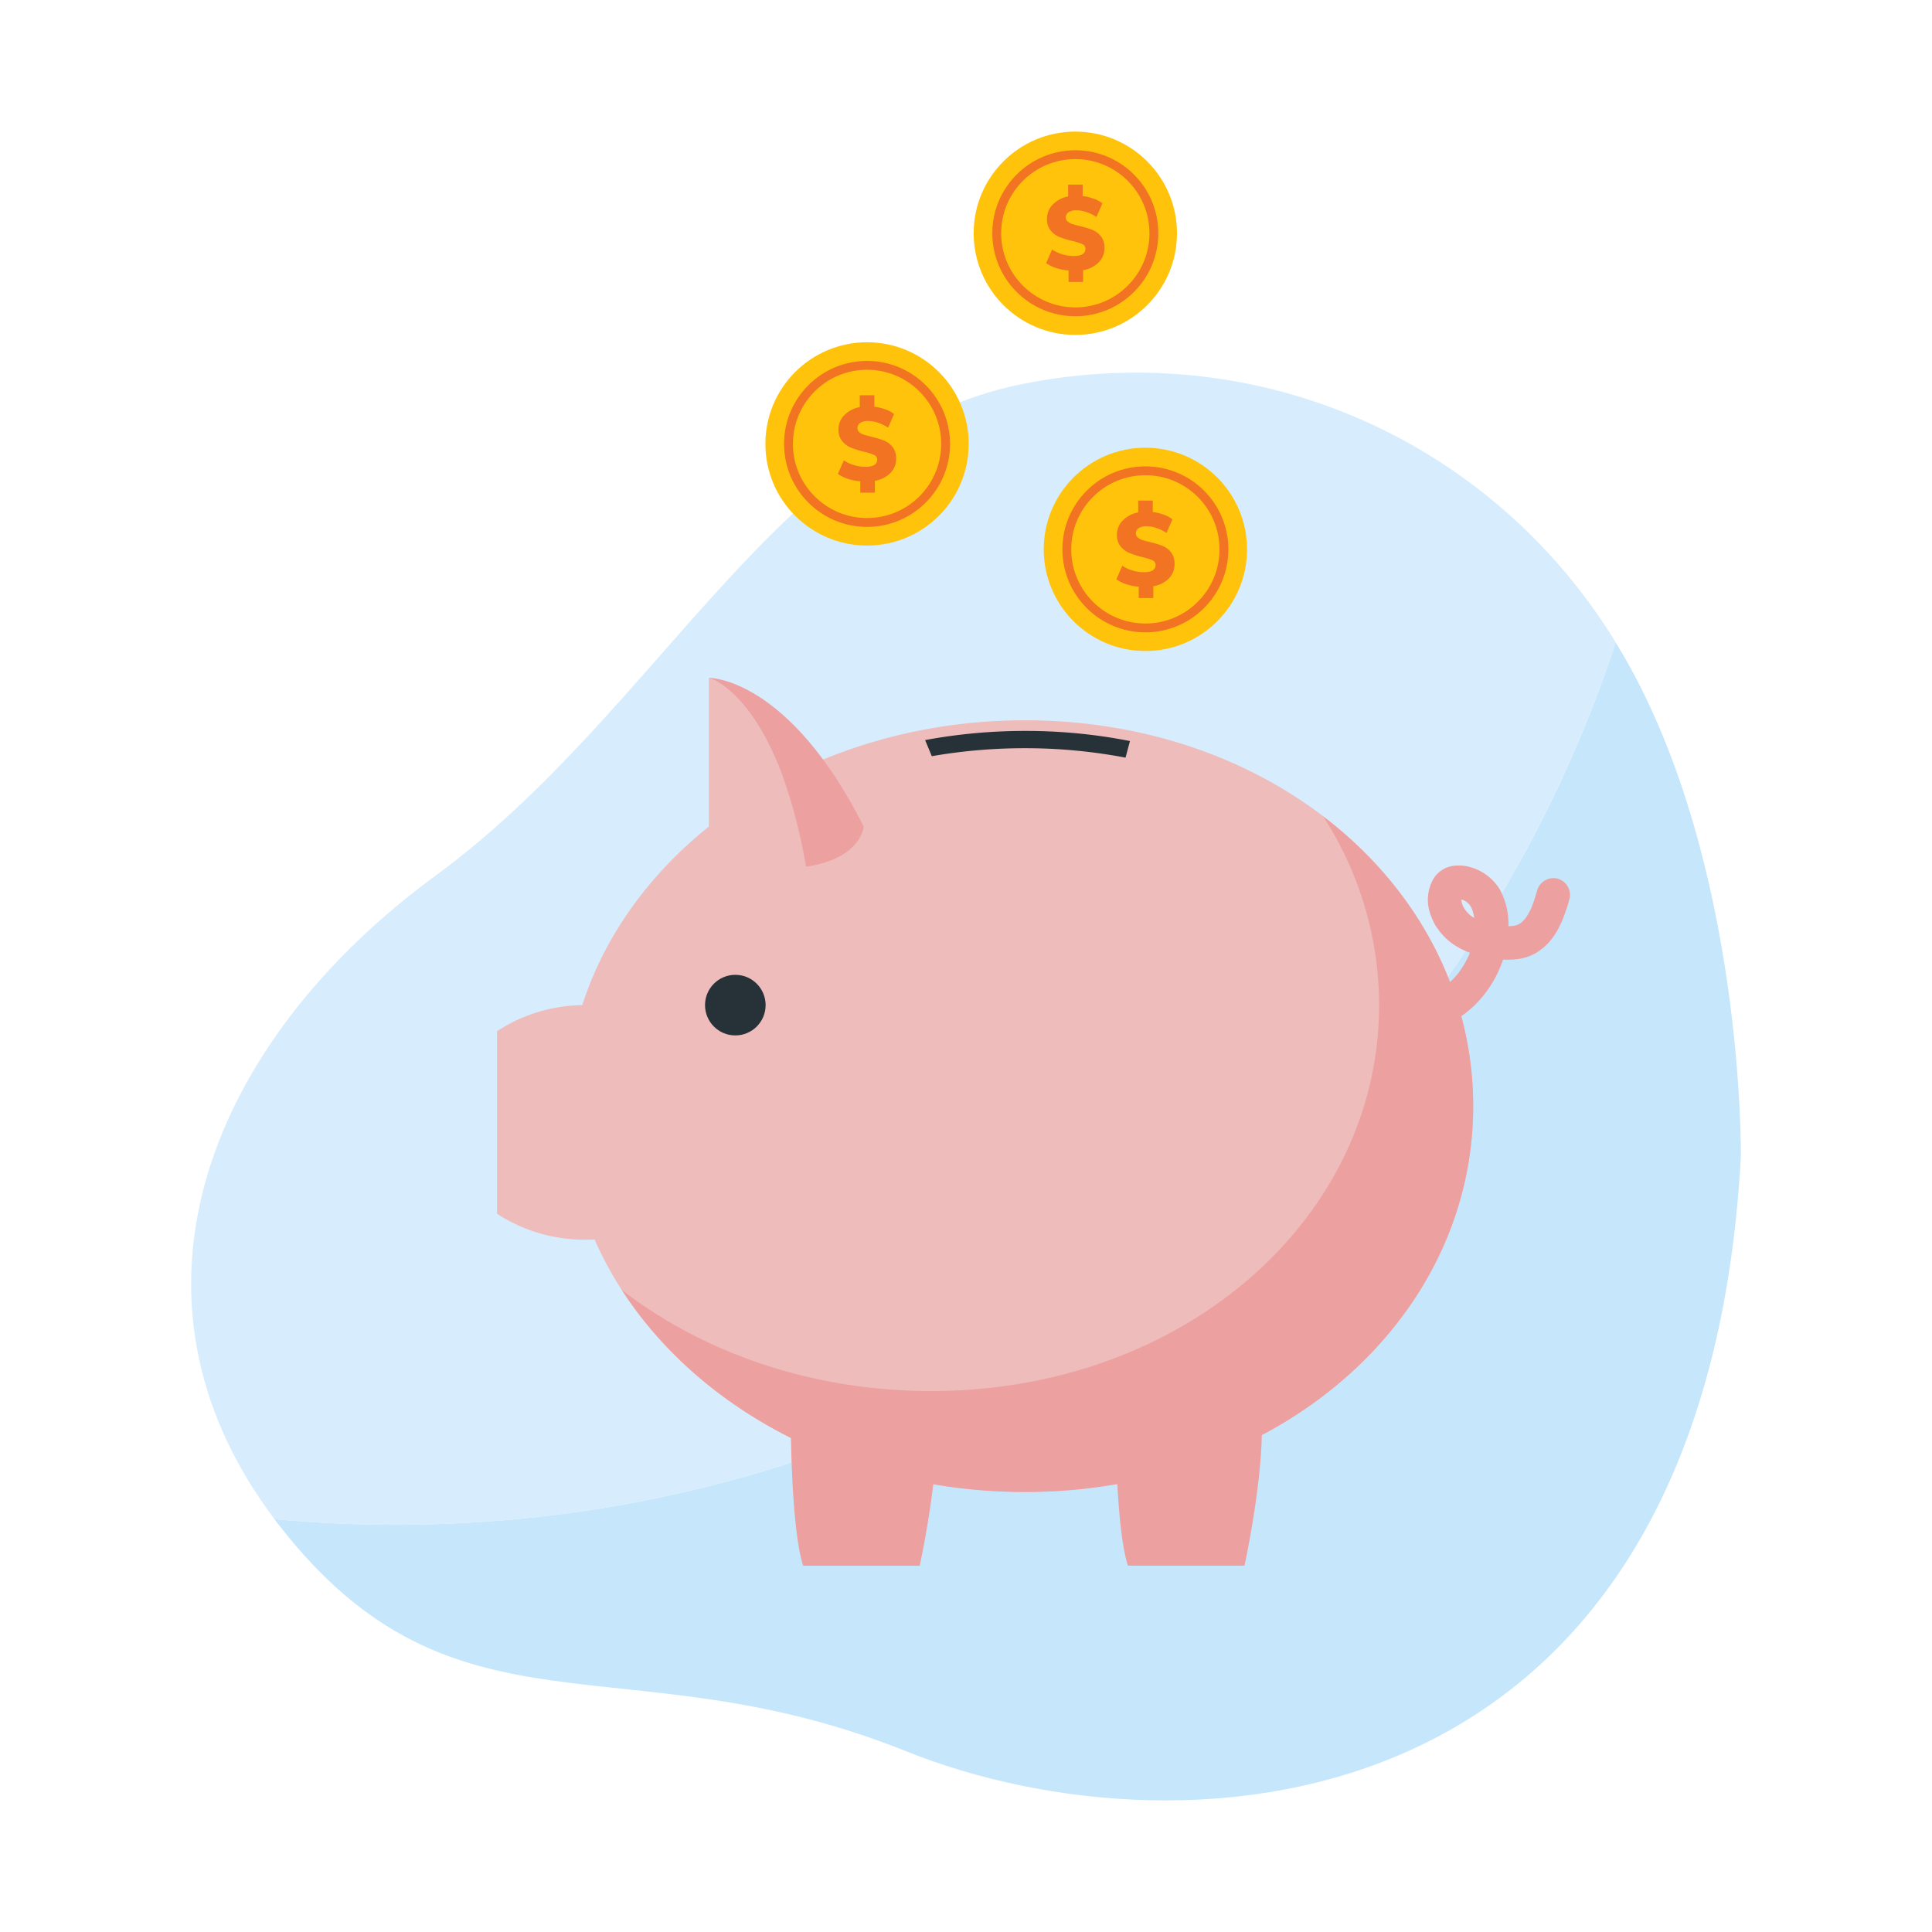 <svg viewBox="0 0 600 600" xmlns="http://www.w3.org/2000/svg"><path d="m504.44 204q-1.31-2.25-2.66-4.46c-52.46 159.11-202.33 274-379.06 274-12.64 0-25.14-.61-37.48-1.76.47.61.92 1.23 1.4 1.84 54.6 70.31 107.15 35.1 194.56 70.17s248.08 24 259.44-184.63c0 0 1.09-90.37-36.2-155.16z" fill="#c6e6fc"/><path d="m501.78 199.49c-38-62-109.85-95.06-184.15-80.26-76.07 15.15-112.38 101.47-182.45 152.77-69.46 50.92-102.55 129.92-49.94 199.78 12.34 1.15 24.84 1.76 37.48 1.76 176.73 0 326.6-114.89 379.06-274.05z" fill="#c6e6fc" opacity=".7"/><path d="m318.3 223.69c-65.75 0-121.1 37.5-137.47 88.47a49.48 49.48 0 0 0 -26.47 8.09v56.69a49.68 49.68 0 0 0 27.64 8.06c.9 0 1.78 0 2.66-.07 20 45.75 72.32 78.37 133.65 78.37 78.65 0 139.18-53.64 139.18-119.82s-60.49-119.79-139.19-119.79z" fill="#eebcbb"/><path d="m220.15 256.72v-46.21s20.85 5.49 30.2 58.65z" fill="#eebcbb"/><path d="m220.15 210.51s20.85 5.49 30.2 58.65c17.15-2.53 17.9-12.44 17.9-12.44-23.49-46.57-48.1-46.21-48.1-46.21z" fill="#eda0a0"/><circle cx="228.36" cy="312.15" fill="#263238" r="9.41"/><path d="m318.3 227a169 169 0 0 0 -31 2.84l2.08 5a169 169 0 0 1 28.9-2.48 166.68 166.68 0 0 1 31.26 2.93l1.38-5.15a165.91 165.91 0 0 0 -32.62-3.14z" fill="#263238"/><path d="m483.79 272.89a5.27 5.27 0 0 0 -6.41 3.64c-.5 1.77-1.05 3.53-1.72 5.24a21.73 21.73 0 0 1 -1.94 3.46 13.17 13.17 0 0 1 -1.28 1.31 12.37 12.37 0 0 1 -1.11.65 9.91 9.91 0 0 1 -1.49.39c-.46 0-.92.05-1.37.05 0-.23 0-.46 0-.7a22.69 22.69 0 0 0 -2.59-10.54 15.66 15.66 0 0 0 -8.71-6.93 13 13 0 0 0 -6.52-.45 8.64 8.64 0 0 0 -5.7 4.28 13.27 13.27 0 0 0 -.56 11.09 20.64 20.64 0 0 0 1.29 2.83 23.05 23.05 0 0 0 1.92 2.66 18.73 18.73 0 0 0 3.89 3.49 23.3 23.3 0 0 0 5 2.52c-.08.23-.17.45-.26.68a30.28 30.28 0 0 1 -3.23 5.53 28.64 28.64 0 0 1 -2.69 2.92c-7.74-20.09-21.43-37.8-39.42-51.51a107.87 107.87 0 0 1 17.4 58.63c.01 66.2-60.51 119.87-139.16 119.87-37 0-70.73-11.89-96-31.37 12.26 19 30.46 34.91 52.5 45.95.2 10.31.95 30.93 3.81 39.67h36.19s2.62-12 4.21-25.29a168.66 168.66 0 0 0 28.51 2.4 166.39 166.39 0 0 0 28.65-2.47c.51 9.45 1.48 19.79 3.29 25.34h36.2s5-22.79 5.38-40.54c39.83-21.07 65.65-58.95 65.65-102.17a106.88 106.88 0 0 0 -3.7-27.92 32.37 32.37 0 0 0 5.75-5.1 35.93 35.93 0 0 0 7.23-12.5 24.37 24.37 0 0 0 5.52-.3 15.55 15.55 0 0 0 3.94-1.34 10.82 10.82 0 0 0 2-1.24 18.18 18.18 0 0 0 2.67-2.36 25.49 25.49 0 0 0 2.18-2.87 31.12 31.12 0 0 0 2.67-5.62c.63-1.62 1.14-3.28 1.62-5a5.27 5.27 0 0 0 -3.61-6.38zm-28.55 9.95a12.78 12.78 0 0 1 -1-1.64 10.86 10.86 0 0 1 -.39-1.38c0-.16 0-.31 0-.47l.62.19a5.09 5.09 0 0 1 2 1.56 8.88 8.88 0 0 1 .66 1.16 16 16 0 0 1 .72 2.82c-.38-.23-.75-.46-1.11-.72a13.43 13.43 0 0 1 -1.5-1.52z" fill="#eda0a0"/><circle cx="355.71" cy="170.61" fill="#ffc30c" r="31.57"/><circle cx="355.71" cy="170.61" fill="none" r="24.4" stroke="#f27321" stroke-miterlimit="10" stroke-width="2.75"/><path d="m363 179.65a8.82 8.82 0 0 1 -4.83 2.42v3.66h-4.53v-3.53a16.11 16.11 0 0 1 -3.86-.76 11.43 11.43 0 0 1 -3.09-1.53l1.84-4.21a12.23 12.23 0 0 0 6.79 2c2.38 0 3.56-.76 3.56-2.27a1.53 1.53 0 0 0 -1-1.44 17.73 17.73 0 0 0 -3.2-1 28.48 28.48 0 0 1 -3.95-1.27 7.06 7.06 0 0 1 -2.7-2 5.51 5.51 0 0 1 -1.15-3.66 6.17 6.17 0 0 1 1.82-4.43 9 9 0 0 1 4.78-2.49v-3.68h4.52v3.54a17 17 0 0 1 3.49.86 8.84 8.84 0 0 1 2.62 1.44l-1.84 4.2a14 14 0 0 0 -3.17-1.53 9.7 9.7 0 0 0 -3.07-.54 4.28 4.28 0 0 0 -2.38.59 1.85 1.85 0 0 0 -.89 1.65 1.58 1.58 0 0 0 .57 1.24 3.87 3.87 0 0 0 1.4.78q.84.27 2.4.66a29.31 29.31 0 0 1 3.88 1.17 6.29 6.29 0 0 1 2.65 2 5.63 5.63 0 0 1 1.1 3.65 6.17 6.17 0 0 1 -1.76 4.48z" fill="#f27321"/><circle cx="269.27" cy="137.86" fill="#ffc30c" r="31.57"/><circle cx="269.27" cy="137.86" fill="none" r="24.4" stroke="#f27321" stroke-miterlimit="10" stroke-width="2.75"/><path d="m276.53 146.9a8.82 8.82 0 0 1 -4.83 2.42v3.68h-4.53v-3.53a16.29 16.29 0 0 1 -3.87-.76 11.73 11.73 0 0 1 -3.09-1.53l1.85-4.21a12.2 12.2 0 0 0 6.79 2c2.37 0 3.56-.75 3.56-2.26a1.53 1.53 0 0 0 -1-1.44 17.05 17.05 0 0 0 -3.2-1 29.56 29.56 0 0 1 -3.95-1.26 7 7 0 0 1 -2.7-2 5.45 5.45 0 0 1 -1.15-3.65 6.18 6.18 0 0 1 1.81-4.44 9 9 0 0 1 4.79-2.49v-3.68h4.53v3.55a17 17 0 0 1 3.49.86 8.84 8.84 0 0 1 2.62 1.44l-1.84 4.21a14.23 14.23 0 0 0 -3.17-1.54 9.73 9.73 0 0 0 -3.08-.53 4.24 4.24 0 0 0 -2.37.58 1.85 1.85 0 0 0 -.89 1.65 1.61 1.61 0 0 0 .56 1.24 3.85 3.85 0 0 0 1.41.78c.56.18 1.36.4 2.39.66a28.41 28.41 0 0 1 3.88 1.17 6.4 6.4 0 0 1 2.66 2 5.65 5.65 0 0 1 1.1 3.65 6.17 6.17 0 0 1 -1.77 4.43z" fill="#f27321"/><circle cx="333.95" cy="72.44" fill="#ffc30c" r="31.57"/><circle cx="333.95" cy="72.44" fill="none" r="24.4" stroke="#f27321" stroke-miterlimit="10" stroke-width="2.75"/><path d="m341.21 81.48a8.89 8.89 0 0 1 -4.84 2.43v3.65h-4.52v-3.56a16.29 16.29 0 0 1 -3.87-.76 11.16 11.16 0 0 1 -3.09-1.54l1.85-4.2a12.27 12.27 0 0 0 6.79 2c2.37 0 3.56-.75 3.56-2.26a1.53 1.53 0 0 0 -1-1.44 18.58 18.58 0 0 0 -3.21-1 29.84 29.84 0 0 1 -3.88-1.21 6.94 6.94 0 0 1 -2.7-2 5.43 5.43 0 0 1 -1.15-3.65 6.16 6.16 0 0 1 1.81-4.43 9 9 0 0 1 4.76-2.51v-3.68h4.52v3.56a16.45 16.45 0 0 1 3.5.86 8.62 8.62 0 0 1 2.62 1.43l-1.85 4.21a13.82 13.82 0 0 0 -3.17-1.54 9.91 9.91 0 0 0 -3.07-.53 4.3 4.3 0 0 0 -2.38.58 1.87 1.87 0 0 0 -.89 1.65 1.6 1.6 0 0 0 .57 1.25 4 4 0 0 0 1.41.77c.56.19 1.36.41 2.39.67a27.58 27.58 0 0 1 3.88 1.16 6.39 6.39 0 0 1 2.65 2 5.63 5.63 0 0 1 1.1 3.61 6.15 6.15 0 0 1 -1.79 4.48z" fill="#f27321"/></svg>